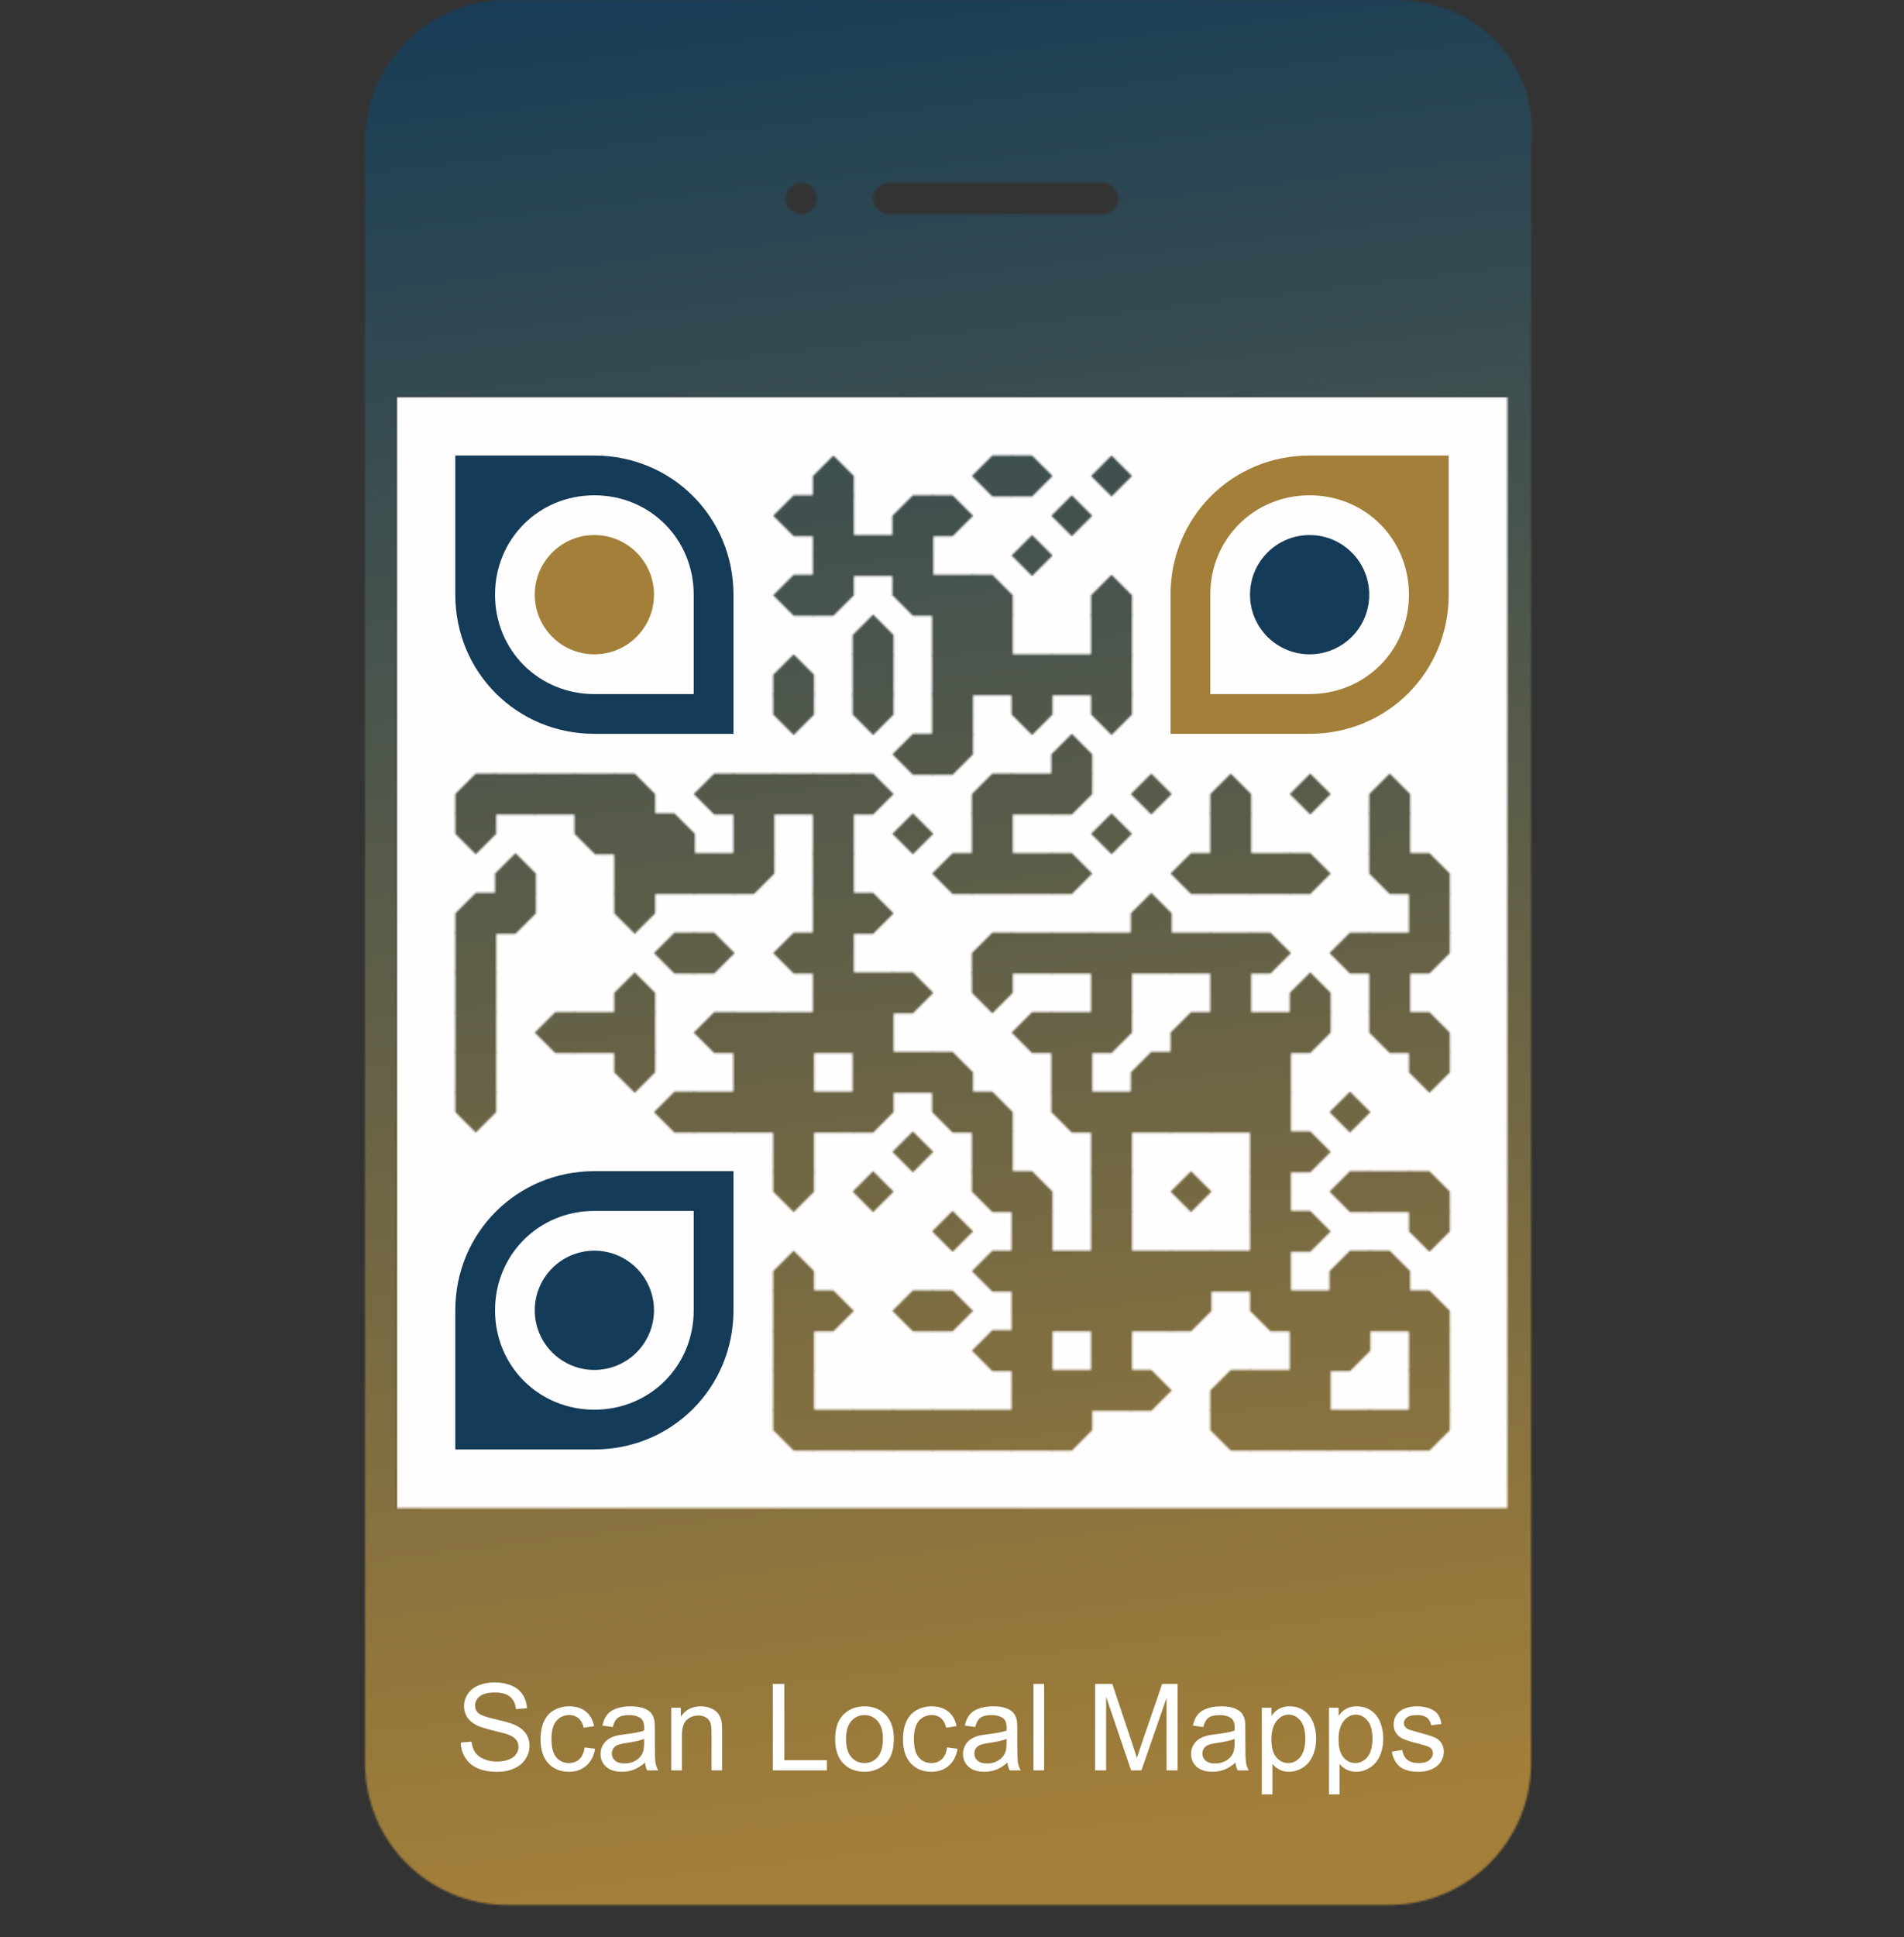 <svg xmlns="http://www.w3.org/2000/svg" xml:space="preserve" xmlns:xlink="http://www.w3.org/1999/xlink" width="1006.25" height="1023.214" viewBox="0 0 1006.25 1023.214">
<rect x="0" y="0" width="1006.25" height="1023.214" fill="#333333" stroke="none"/>
<defs><linearGradient id="pattern-gradient" x1="0%" y1="0%" x2="12%" y2="100%" gradientUnits="userSpaceOnUse"><stop offset="0%" stop-color="#143b58" /><stop offset="100%" stop-color="#a37f39" /></linearGradient>
<mask id="qrmask"><g fill="#ffffff"><g transform="scale(41.927)" ><path d="M17.6,0H6.4c-1,0-1.8,0.8-1.8,1.8v20.4c0,1,0.8,1.8,1.8,1.8h11.1c1,0,1.8-0.8,1.8-1.8V1.8C19.4,0.8,18.6,0,17.6,0z M11.2,2.3h2.7c0.1,0,0.2,0.1,0.2,0.2S14,2.7,13.9,2.7h-2.7c-0.1,0-0.2-0.1-0.2-0.2S11.1,2.3,11.2,2.3z M10.1,2.3 c0.1,0,0.2,0.1,0.2,0.2s-0.1,0.2-0.2,0.2c-0.1,0-0.2-0.1-0.2-0.2S10,2.3,10.1,2.3z M19,19H5V5h14V19z"/></g>
<g >
<g transform="translate(429.625,240.625) scale(3.605)"><polygon points="6,6 3,6 0,6 0,3 0,3 3,0 6,3 6,3 "/></g>
<g transform="translate(513.625,240.625) scale(3.605)"><polygon points="6,6 3,6 3,6 0,3 3,0 3,0 6,0 6,3 "/></g>
<g transform="translate(534.625,240.625) scale(3.605)"><polygon points="3,6 3,6 0,6 0,3 0,0 3,0 3,0 6,3 "/></g>
<g transform="translate(576.625,240.625) scale(3.605)"><polyline points="6,3 3,6 0,3 3,0 "/></g>
<g transform="translate(408.625,261.625) scale(3.605)"><polygon points="6,6 3,6 3,6 0,3 3,0 3,0 6,0 6,3 "/></g>
<g transform="translate(429.625,261.625) scale(3.605)"><rect width="6" height="6"/></g>
<g transform="translate(471.625,261.625) scale(3.605)"><polygon points="3,0 6,0 6,3 6,6 3,6 0,6 0,3 "/></g>
<g transform="translate(492.625,261.625) scale(3.605)"><polygon points="3,6 3,6 0,6 0,3 0,0 3,0 3,0 6,3 "/></g>
<g transform="translate(555.625,261.625) scale(3.605)"><polyline points="6,3 3,6 0,3 3,0 "/></g>
<g transform="translate(429.625,282.625) scale(3.605)"><rect width="6" height="6"/></g>
<g transform="translate(450.625,282.625) scale(3.605)"><rect width="6" height="6"/></g>
<g transform="translate(471.625,282.625) scale(3.605)"><rect width="6" height="6"/></g>
<g transform="translate(534.625,282.625) scale(3.605)"><polyline points="6,3 3,6 0,3 3,0 "/></g>
<g transform="translate(408.625,303.625) scale(3.605)"><polygon points="6,6 3,6 3,6 0,3 3,0 3,0 6,0 6,3 "/></g>
<g transform="translate(429.625,303.625) scale(3.605)"><polygon points="3,6 0,6 0,3 0,0 3,0 6,0 6,3 "/></g>
<g transform="translate(471.625,303.625) scale(3.605)"><polygon points="0,3 0,0 3,0 6,0 6,3 6,6 3,6 "/></g>
<g transform="translate(492.625,303.625) scale(3.605)"><rect width="6" height="6"/></g>
<g transform="translate(513.625,303.625) scale(3.605)"><polygon points="6,3 6,6 3,6 0,6 0,3 0,0 3,0 "/></g>
<g transform="translate(576.625,303.625) scale(3.605)"><polygon points="6,6 3,6 0,6 0,3 0,3 3,0 6,3 6,3 "/></g>
<g transform="translate(450.625,324.625) scale(3.605)"><polygon points="6,6 3,6 0,6 0,3 0,3 3,0 6,3 6,3 "/></g>
<g transform="translate(492.625,324.625) scale(3.605)"><rect width="6" height="6"/></g>
<g transform="translate(513.625,324.625) scale(3.605)"><rect width="6" height="6"/></g>
<g transform="translate(576.625,324.625) scale(3.605)"><rect width="6" height="6"/></g>
<g transform="translate(408.625,345.625) scale(3.605)"><polygon points="6,6 3,6 0,6 0,3 0,3 3,0 6,3 6,3 "/></g>
<g transform="translate(450.625,345.625) scale(3.605)"><rect width="6" height="6"/></g>
<g transform="translate(492.625,345.625) scale(3.605)"><rect width="6" height="6"/></g>
<g transform="translate(513.625,345.625) scale(3.605)"><rect width="6" height="6"/></g>
<g transform="translate(534.625,345.625) scale(3.605)"><rect width="6" height="6"/></g>
<g transform="translate(555.625,345.625) scale(3.605)"><rect width="6" height="6"/></g>
<g transform="translate(576.625,345.625) scale(3.605)"><rect width="6" height="6"/></g>
<g transform="translate(408.625,366.625) scale(3.605)"><polygon points="6,3 3,6 0,3 0,3 0,0 3,0 6,0 6,3 "/></g>
<g transform="translate(450.625,366.625) scale(3.605)"><polygon points="6,3 3,6 0,3 0,3 0,0 3,0 6,0 6,3 "/></g>
<g transform="translate(492.625,366.625) scale(3.605)"><rect width="6" height="6"/></g>
<g transform="translate(534.625,366.625) scale(3.605)"><polygon points="6,3 3,6 0,3 0,3 0,0 3,0 6,0 6,3 "/></g>
<g transform="translate(576.625,366.625) scale(3.605)"><polygon points="6,3 3,6 0,3 0,3 0,0 3,0 6,0 6,3 "/></g>
<g transform="translate(471.625,387.625) scale(3.605)"><polygon points="6,6 3,6 3,6 0,3 3,0 3,0 6,0 6,3 "/></g>
<g transform="translate(492.625,387.625) scale(3.605)"><polygon points="3,6 0,6 0,3 0,0 3,0 6,0 6,3 "/></g>
<g transform="translate(555.625,387.625) scale(3.605)"><polygon points="6,6 3,6 0,6 0,3 0,3 3,0 6,3 6,3 "/></g>
<g transform="translate(240.625,408.625) scale(3.605)"><polygon points="3,0 6,0 6,3 6,6 3,6 0,6 0,3 "/></g>
<g transform="translate(261.625,408.625) scale(3.605)"><rect width="6" height="6"/></g>
<g transform="translate(282.625,408.625) scale(3.605)"><rect width="6" height="6"/></g>
<g transform="translate(303.625,408.625) scale(3.605)"><rect width="6" height="6"/></g>
<g transform="translate(324.625,408.625) scale(3.605)"><polygon points="6,3 6,6 3,6 0,6 0,3 0,0 3,0 "/></g>
<g transform="translate(366.625,408.625) scale(3.605)"><polygon points="6,6 3,6 3,6 0,3 3,0 3,0 6,0 6,3 "/></g>
<g transform="translate(387.625,408.625) scale(3.605)"><rect width="6" height="6"/></g>
<g transform="translate(408.625,408.625) scale(3.605)"><rect width="6" height="6"/></g>
<g transform="translate(429.625,408.625) scale(3.605)"><rect width="6" height="6"/></g>
<g transform="translate(450.625,408.625) scale(3.605)"><polygon points="3,6 3,6 0,6 0,3 0,0 3,0 3,0 6,3 "/></g>
<g transform="translate(513.625,408.625) scale(3.605)"><polygon points="3,0 6,0 6,3 6,6 3,6 0,6 0,3 "/></g>
<g transform="translate(534.625,408.625) scale(3.605)"><rect width="6" height="6"/></g>
<g transform="translate(555.625,408.625) scale(3.605)"><polygon points="3,6 0,6 0,3 0,0 3,0 6,0 6,3 "/></g>
<g transform="translate(597.625,408.625) scale(3.605)"><polyline points="6,3 3,6 0,3 3,0 "/></g>
<g transform="translate(639.625,408.625) scale(3.605)"><polygon points="6,6 3,6 0,6 0,3 0,3 3,0 6,3 6,3 "/></g>
<g transform="translate(681.625,408.625) scale(3.605)"><polyline points="6,3 3,6 0,3 3,0 "/></g>
<g transform="translate(723.625,408.625) scale(3.605)"><polygon points="6,6 3,6 0,6 0,3 0,3 3,0 6,3 6,3 "/></g>
<g transform="translate(240.625,429.625) scale(3.605)"><polygon points="6,3 3,6 0,3 0,3 0,0 3,0 6,0 6,3 "/></g>
<g transform="translate(303.625,429.625) scale(3.605)"><polygon points="0,3 0,0 3,0 6,0 6,3 6,6 3,6 "/></g>
<g transform="translate(324.625,429.625) scale(3.605)"><rect width="6" height="6"/></g>
<g transform="translate(345.625,429.625) scale(3.605)"><polygon points="6,3 6,6 3,6 0,6 0,3 0,0 3,0 "/></g>
<g transform="translate(387.625,429.625) scale(3.605)"><rect width="6" height="6"/></g>
<g transform="translate(429.625,429.625) scale(3.605)"><rect width="6" height="6"/></g>
<g transform="translate(471.625,429.625) scale(3.605)"><polyline points="6,3 3,6 0,3 3,0 "/></g>
<g transform="translate(513.625,429.625) scale(3.605)"><rect width="6" height="6"/></g>
<g transform="translate(576.625,429.625) scale(3.605)"><polyline points="6,3 3,6 0,3 3,0 "/></g>
<g transform="translate(639.625,429.625) scale(3.605)"><rect width="6" height="6"/></g>
<g transform="translate(723.625,429.625) scale(3.605)"><rect width="6" height="6"/></g>
<g transform="translate(261.625,450.625) scale(3.605)"><polygon points="6,6 3,6 0,6 0,3 0,3 3,0 6,3 6,3 "/></g>
<g transform="translate(324.625,450.625) scale(3.605)"><rect width="6" height="6"/></g>
<g transform="translate(345.625,450.625) scale(3.605)"><rect width="6" height="6"/></g>
<g transform="translate(366.625,450.625) scale(3.605)"><rect width="6" height="6"/></g>
<g transform="translate(387.625,450.625) scale(3.605)"><polygon points="3,6 0,6 0,3 0,0 3,0 6,0 6,3 "/></g>
<g transform="translate(429.625,450.625) scale(3.605)"><rect width="6" height="6"/></g>
<g transform="translate(492.625,450.625) scale(3.605)"><polygon points="6,6 3,6 3,6 0,3 3,0 3,0 6,0 6,3 "/></g>
<g transform="translate(513.625,450.625) scale(3.605)"><rect width="6" height="6"/></g>
<g transform="translate(534.625,450.625) scale(3.605)"><rect width="6" height="6"/></g>
<g transform="translate(555.625,450.625) scale(3.605)"><polygon points="3,6 3,6 0,6 0,3 0,0 3,0 3,0 6,3 "/></g>
<g transform="translate(618.625,450.625) scale(3.605)"><polygon points="6,6 3,6 3,6 0,3 3,0 3,0 6,0 6,3 "/></g>
<g transform="translate(639.625,450.625) scale(3.605)"><rect width="6" height="6"/></g>
<g transform="translate(660.625,450.625) scale(3.605)"><rect width="6" height="6"/></g>
<g transform="translate(681.625,450.625) scale(3.605)"><polygon points="3,6 3,6 0,6 0,3 0,0 3,0 3,0 6,3 "/></g>
<g transform="translate(723.625,450.625) scale(3.605)"><polygon points="0,3 0,0 3,0 6,0 6,3 6,6 3,6 "/></g>
<g transform="translate(744.625,450.625) scale(3.605)"><polygon points="6,3 6,6 3,6 0,6 0,3 0,0 3,0 "/></g>
<g transform="translate(240.625,471.625) scale(3.605)"><polygon points="3,0 6,0 6,3 6,6 3,6 0,6 0,3 "/></g>
<g transform="translate(261.625,471.625) scale(3.605)"><polygon points="3,6 0,6 0,3 0,0 3,0 6,0 6,3 "/></g>
<g transform="translate(324.625,471.625) scale(3.605)"><polygon points="6,3 3,6 0,3 0,3 0,0 3,0 6,0 6,3 "/></g>
<g transform="translate(429.625,471.625) scale(3.605)"><rect width="6" height="6"/></g>
<g transform="translate(450.625,471.625) scale(3.605)"><polygon points="3,6 3,6 0,6 0,3 0,0 3,0 3,0 6,3 "/></g>
<g transform="translate(597.625,471.625) scale(3.605)"><polygon points="6,6 3,6 0,6 0,3 0,3 3,0 6,3 6,3 "/></g>
<g transform="translate(744.625,471.625) scale(3.605)"><rect width="6" height="6"/></g>
<g transform="translate(240.625,492.625) scale(3.605)"><rect width="6" height="6"/></g>
<g transform="translate(345.625,492.625) scale(3.605)"><polygon points="6,6 3,6 3,6 0,3 3,0 3,0 6,0 6,3 "/></g>
<g transform="translate(366.625,492.625) scale(3.605)"><polygon points="3,6 3,6 0,6 0,3 0,0 3,0 3,0 6,3 "/></g>
<g transform="translate(408.625,492.625) scale(3.605)"><polygon points="6,6 3,6 3,6 0,3 3,0 3,0 6,0 6,3 "/></g>
<g transform="translate(429.625,492.625) scale(3.605)"><rect width="6" height="6"/></g>
<g transform="translate(513.625,492.625) scale(3.605)"><polygon points="3,0 6,0 6,3 6,6 3,6 0,6 0,3 "/></g>
<g transform="translate(534.625,492.625) scale(3.605)"><rect width="6" height="6"/></g>
<g transform="translate(555.625,492.625) scale(3.605)"><rect width="6" height="6"/></g>
<g transform="translate(576.625,492.625) scale(3.605)"><rect width="6" height="6"/></g>
<g transform="translate(597.625,492.625) scale(3.605)"><rect width="6" height="6"/></g>
<g transform="translate(618.625,492.625) scale(3.605)"><rect width="6" height="6"/></g>
<g transform="translate(639.625,492.625) scale(3.605)"><rect width="6" height="6"/></g>
<g transform="translate(660.625,492.625) scale(3.605)"><polygon points="3,6 3,6 0,6 0,3 0,0 3,0 3,0 6,3 "/></g>
<g transform="translate(702.625,492.625) scale(3.605)"><polygon points="6,6 3,6 3,6 0,3 3,0 3,0 6,0 6,3 "/></g>
<g transform="translate(723.625,492.625) scale(3.605)"><rect width="6" height="6"/></g>
<g transform="translate(744.625,492.625) scale(3.605)"><polygon points="3,6 0,6 0,3 0,0 3,0 6,0 6,3 "/></g>
<g transform="translate(240.625,513.625) scale(3.605)"><rect width="6" height="6"/></g>
<g transform="translate(324.625,513.625) scale(3.605)"><polygon points="6,6 3,6 0,6 0,3 0,3 3,0 6,3 6,3 "/></g>
<g transform="translate(429.625,513.625) scale(3.605)"><rect width="6" height="6"/></g>
<g transform="translate(450.625,513.625) scale(3.605)"><rect width="6" height="6"/></g>
<g transform="translate(471.625,513.625) scale(3.605)"><polygon points="3,6 3,6 0,6 0,3 0,0 3,0 3,0 6,3 "/></g>
<g transform="translate(513.625,513.625) scale(3.605)"><polygon points="6,3 3,6 0,3 0,3 0,0 3,0 6,0 6,3 "/></g>
<g transform="translate(576.625,513.625) scale(3.605)"><rect width="6" height="6"/></g>
<g transform="translate(639.625,513.625) scale(3.605)"><rect width="6" height="6"/></g>
<g transform="translate(681.625,513.625) scale(3.605)"><polygon points="6,6 3,6 0,6 0,3 0,3 3,0 6,3 6,3 "/></g>
<g transform="translate(723.625,513.625) scale(3.605)"><rect width="6" height="6"/></g>
<g transform="translate(240.625,534.625) scale(3.605)"><rect width="6" height="6"/></g>
<g transform="translate(282.625,534.625) scale(3.605)"><polygon points="6,6 3,6 3,6 0,3 3,0 3,0 6,0 6,3 "/></g>
<g transform="translate(303.625,534.625) scale(3.605)"><rect width="6" height="6"/></g>
<g transform="translate(324.625,534.625) scale(3.605)"><rect width="6" height="6"/></g>
<g transform="translate(366.625,534.625) scale(3.605)"><polygon points="6,6 3,6 3,6 0,3 3,0 3,0 6,0 6,3 "/></g>
<g transform="translate(387.625,534.625) scale(3.605)"><rect width="6" height="6"/></g>
<g transform="translate(408.625,534.625) scale(3.605)"><rect width="6" height="6"/></g>
<g transform="translate(429.625,534.625) scale(3.605)"><rect width="6" height="6"/></g>
<g transform="translate(450.625,534.625) scale(3.605)"><rect width="6" height="6"/></g>
<g transform="translate(534.625,534.625) scale(3.605)"><polygon points="6,6 3,6 3,6 0,3 3,0 3,0 6,0 6,3 "/></g>
<g transform="translate(555.625,534.625) scale(3.605)"><rect width="6" height="6"/></g>
<g transform="translate(576.625,534.625) scale(3.605)"><polygon points="3,6 0,6 0,3 0,0 3,0 6,0 6,3 "/></g>
<g transform="translate(618.625,534.625) scale(3.605)"><polygon points="3,0 6,0 6,3 6,6 3,6 0,6 0,3 "/></g>
<g transform="translate(639.625,534.625) scale(3.605)"><rect width="6" height="6"/></g>
<g transform="translate(660.625,534.625) scale(3.605)"><rect width="6" height="6"/></g>
<g transform="translate(681.625,534.625) scale(3.605)"><polygon points="3,6 0,6 0,3 0,0 3,0 6,0 6,3 "/></g>
<g transform="translate(723.625,534.625) scale(3.605)"><polygon points="0,3 0,0 3,0 6,0 6,3 6,6 3,6 "/></g>
<g transform="translate(744.625,534.625) scale(3.605)"><polygon points="6,3 6,6 3,6 0,6 0,3 0,0 3,0 "/></g>
<g transform="translate(240.625,555.625) scale(3.605)"><rect width="6" height="6"/></g>
<g transform="translate(324.625,555.625) scale(3.605)"><polygon points="6,3 3,6 0,3 0,3 0,0 3,0 6,0 6,3 "/></g>
<g transform="translate(387.625,555.625) scale(3.605)"><rect width="6" height="6"/></g>
<g transform="translate(408.625,555.625) scale(3.605)"><rect width="6" height="6"/></g>
<g transform="translate(450.625,555.625) scale(3.605)"><rect width="6" height="6"/></g>
<g transform="translate(471.625,555.625) scale(3.605)"><rect width="6" height="6"/></g>
<g transform="translate(492.625,555.625) scale(3.605)"><polygon points="6,3 6,6 3,6 0,6 0,3 0,0 3,0 "/></g>
<g transform="translate(555.625,555.625) scale(3.605)"><rect width="6" height="6"/></g>
<g transform="translate(597.625,555.625) scale(3.605)"><polygon points="3,0 6,0 6,3 6,6 3,6 0,6 0,3 "/></g>
<g transform="translate(618.625,555.625) scale(3.605)"><rect width="6" height="6"/></g>
<g transform="translate(639.625,555.625) scale(3.605)"><rect width="6" height="6"/></g>
<g transform="translate(660.625,555.625) scale(3.605)"><rect width="6" height="6"/></g>
<g transform="translate(744.625,555.625) scale(3.605)"><polygon points="6,3 3,6 0,3 0,3 0,0 3,0 6,0 6,3 "/></g>
<g transform="translate(240.625,576.625) scale(3.605)"><polygon points="6,3 3,6 0,3 0,3 0,0 3,0 6,0 6,3 "/></g>
<g transform="translate(345.625,576.625) scale(3.605)"><polygon points="6,6 3,6 3,6 0,3 3,0 3,0 6,0 6,3 "/></g>
<g transform="translate(366.625,576.625) scale(3.605)"><rect width="6" height="6"/></g>
<g transform="translate(387.625,576.625) scale(3.605)"><rect width="6" height="6"/></g>
<g transform="translate(408.625,576.625) scale(3.605)"><rect width="6" height="6"/></g>
<g transform="translate(429.625,576.625) scale(3.605)"><rect width="6" height="6"/></g>
<g transform="translate(450.625,576.625) scale(3.605)"><polygon points="3,6 0,6 0,3 0,0 3,0 6,0 6,3 "/></g>
<g transform="translate(492.625,576.625) scale(3.605)"><polygon points="0,3 0,0 3,0 6,0 6,3 6,6 3,6 "/></g>
<g transform="translate(513.625,576.625) scale(3.605)"><polygon points="6,3 6,6 3,6 0,6 0,3 0,0 3,0 "/></g>
<g transform="translate(555.625,576.625) scale(3.605)"><polygon points="0,3 0,0 3,0 6,0 6,3 6,6 3,6 "/></g>
<g transform="translate(576.625,576.625) scale(3.605)"><rect width="6" height="6"/></g>
<g transform="translate(597.625,576.625) scale(3.605)"><rect width="6" height="6"/></g>
<g transform="translate(618.625,576.625) scale(3.605)"><rect width="6" height="6"/></g>
<g transform="translate(639.625,576.625) scale(3.605)"><rect width="6" height="6"/></g>
<g transform="translate(660.625,576.625) scale(3.605)"><rect width="6" height="6"/></g>
<g transform="translate(702.625,576.625) scale(3.605)"><polyline points="6,3 3,6 0,3 3,0 "/></g>
<g transform="translate(408.625,597.625) scale(3.605)"><rect width="6" height="6"/></g>
<g transform="translate(471.625,597.625) scale(3.605)"><polyline points="6,3 3,6 0,3 3,0 "/></g>
<g transform="translate(513.625,597.625) scale(3.605)"><rect width="6" height="6"/></g>
<g transform="translate(576.625,597.625) scale(3.605)"><rect width="6" height="6"/></g>
<g transform="translate(660.625,597.625) scale(3.605)"><rect width="6" height="6"/></g>
<g transform="translate(681.625,597.625) scale(3.605)"><polygon points="3,6 3,6 0,6 0,3 0,0 3,0 3,0 6,3 "/></g>
<g transform="translate(408.625,618.625) scale(3.605)"><polygon points="6,3 3,6 0,3 0,3 0,0 3,0 6,0 6,3 "/></g>
<g transform="translate(450.625,618.625) scale(3.605)"><polyline points="6,3 3,6 0,3 3,0 "/></g>
<g transform="translate(513.625,618.625) scale(3.605)"><polygon points="0,3 0,0 3,0 6,0 6,3 6,6 3,6 "/></g>
<g transform="translate(534.625,618.625) scale(3.605)"><polygon points="6,3 6,6 3,6 0,6 0,3 0,0 3,0 "/></g>
<g transform="translate(576.625,618.625) scale(3.605)"><rect width="6" height="6"/></g>
<g transform="translate(618.625,618.625) scale(3.605)"><polyline points="6,3 3,6 0,3 3,0 "/></g>
<g transform="translate(660.625,618.625) scale(3.605)"><rect width="6" height="6"/></g>
<g transform="translate(702.625,618.625) scale(3.605)"><polygon points="6,6 3,6 3,6 0,3 3,0 3,0 6,0 6,3 "/></g>
<g transform="translate(723.625,618.625) scale(3.605)"><rect width="6" height="6"/></g>
<g transform="translate(744.625,618.625) scale(3.605)"><polygon points="6,3 6,6 3,6 0,6 0,3 0,0 3,0 "/></g>
<g transform="translate(492.625,639.625) scale(3.605)"><polyline points="6,3 3,6 0,3 3,0 "/></g>
<g transform="translate(534.625,639.625) scale(3.605)"><rect width="6" height="6"/></g>
<g transform="translate(576.625,639.625) scale(3.605)"><rect width="6" height="6"/></g>
<g transform="translate(660.625,639.625) scale(3.605)"><rect width="6" height="6"/></g>
<g transform="translate(681.625,639.625) scale(3.605)"><polygon points="3,6 3,6 0,6 0,3 0,0 3,0 3,0 6,3 "/></g>
<g transform="translate(744.625,639.625) scale(3.605)"><polygon points="6,3 3,6 0,3 0,3 0,0 3,0 6,0 6,3 "/></g>
<g transform="translate(408.625,660.625) scale(3.605)"><polygon points="6,6 3,6 0,6 0,3 0,3 3,0 6,3 6,3 "/></g>
<g transform="translate(513.625,660.625) scale(3.605)"><polygon points="6,6 3,6 3,6 0,3 3,0 3,0 6,0 6,3 "/></g>
<g transform="translate(534.625,660.625) scale(3.605)"><rect width="6" height="6"/></g>
<g transform="translate(555.625,660.625) scale(3.605)"><rect width="6" height="6"/></g>
<g transform="translate(576.625,660.625) scale(3.605)"><rect width="6" height="6"/></g>
<g transform="translate(597.625,660.625) scale(3.605)"><rect width="6" height="6"/></g>
<g transform="translate(618.625,660.625) scale(3.605)"><rect width="6" height="6"/></g>
<g transform="translate(639.625,660.625) scale(3.605)"><rect width="6" height="6"/></g>
<g transform="translate(660.625,660.625) scale(3.605)"><rect width="6" height="6"/></g>
<g transform="translate(702.625,660.625) scale(3.605)"><polygon points="3,0 6,0 6,3 6,6 3,6 0,6 0,3 "/></g>
<g transform="translate(723.625,660.625) scale(3.605)"><polygon points="6,3 6,6 3,6 0,6 0,3 0,0 3,0 "/></g>
<g transform="translate(408.625,681.625) scale(3.605)"><rect width="6" height="6"/></g>
<g transform="translate(429.625,681.625) scale(3.605)"><polygon points="3,6 3,6 0,6 0,3 0,0 3,0 3,0 6,3 "/></g>
<g transform="translate(471.625,681.625) scale(3.605)"><polygon points="6,6 3,6 3,6 0,3 3,0 3,0 6,0 6,3 "/></g>
<g transform="translate(492.625,681.625) scale(3.605)"><polygon points="3,6 3,6 0,6 0,3 0,0 3,0 3,0 6,3 "/></g>
<g transform="translate(534.625,681.625) scale(3.605)"><rect width="6" height="6"/></g>
<g transform="translate(555.625,681.625) scale(3.605)"><rect width="6" height="6"/></g>
<g transform="translate(576.625,681.625) scale(3.605)"><rect width="6" height="6"/></g>
<g transform="translate(597.625,681.625) scale(3.605)"><rect width="6" height="6"/></g>
<g transform="translate(618.625,681.625) scale(3.605)"><polygon points="3,6 0,6 0,3 0,0 3,0 6,0 6,3 "/></g>
<g transform="translate(660.625,681.625) scale(3.605)"><polygon points="0,3 0,0 3,0 6,0 6,3 6,6 3,6 "/></g>
<g transform="translate(681.625,681.625) scale(3.605)"><rect width="6" height="6"/></g>
<g transform="translate(702.625,681.625) scale(3.605)"><rect width="6" height="6"/></g>
<g transform="translate(723.625,681.625) scale(3.605)"><rect width="6" height="6"/></g>
<g transform="translate(744.625,681.625) scale(3.605)"><polygon points="6,3 6,6 3,6 0,6 0,3 0,0 3,0 "/></g>
<g transform="translate(408.625,702.625) scale(3.605)"><rect width="6" height="6"/></g>
<g transform="translate(513.625,702.625) scale(3.605)"><polygon points="6,6 3,6 3,6 0,3 3,0 3,0 6,0 6,3 "/></g>
<g transform="translate(534.625,702.625) scale(3.605)"><rect width="6" height="6"/></g>
<g transform="translate(576.625,702.625) scale(3.605)"><rect width="6" height="6"/></g>
<g transform="translate(681.625,702.625) scale(3.605)"><rect width="6" height="6"/></g>
<g transform="translate(702.625,702.625) scale(3.605)"><polygon points="3,6 0,6 0,3 0,0 3,0 6,0 6,3 "/></g>
<g transform="translate(744.625,702.625) scale(3.605)"><rect width="6" height="6"/></g>
<g transform="translate(408.625,723.625) scale(3.605)"><rect width="6" height="6"/></g>
<g transform="translate(534.625,723.625) scale(3.605)"><rect width="6" height="6"/></g>
<g transform="translate(555.625,723.625) scale(3.605)"><rect width="6" height="6"/></g>
<g transform="translate(576.625,723.625) scale(3.605)"><rect width="6" height="6"/></g>
<g transform="translate(597.625,723.625) scale(3.605)"><polygon points="3,6 3,6 0,6 0,3 0,0 3,0 3,0 6,3 "/></g>
<g transform="translate(639.625,723.625) scale(3.605)"><polygon points="3,0 6,0 6,3 6,6 3,6 0,6 0,3 "/></g>
<g transform="translate(660.625,723.625) scale(3.605)"><rect width="6" height="6"/></g>
<g transform="translate(681.625,723.625) scale(3.605)"><rect width="6" height="6"/></g>
<g transform="translate(744.625,723.625) scale(3.605)"><rect width="6" height="6"/></g>
<g transform="translate(408.625,744.625) scale(3.605)"><polygon points="0,3 0,0 3,0 6,0 6,3 6,6 3,6 "/></g>
<g transform="translate(429.625,744.625) scale(3.605)"><rect width="6" height="6"/></g>
<g transform="translate(450.625,744.625) scale(3.605)"><rect width="6" height="6"/></g>
<g transform="translate(471.625,744.625) scale(3.605)"><rect width="6" height="6"/></g>
<g transform="translate(492.625,744.625) scale(3.605)"><rect width="6" height="6"/></g>
<g transform="translate(513.625,744.625) scale(3.605)"><rect width="6" height="6"/></g>
<g transform="translate(534.625,744.625) scale(3.605)"><rect width="6" height="6"/></g>
<g transform="translate(555.625,744.625) scale(3.605)"><polygon points="3,6 0,6 0,3 0,0 3,0 6,0 6,3 "/></g>
<g transform="translate(639.625,744.625) scale(3.605)"><polygon points="0,3 0,0 3,0 6,0 6,3 6,6 3,6 "/></g>
<g transform="translate(660.625,744.625) scale(3.605)"><rect width="6" height="6"/></g>
<g transform="translate(681.625,744.625) scale(3.605)"><rect width="6" height="6"/></g>
<g transform="translate(702.625,744.625) scale(3.605)"><rect width="6" height="6"/></g>
<g transform="translate(723.625,744.625) scale(3.605)"><rect width="6" height="6"/></g>
<g transform="translate(744.625,744.625) scale(3.605)"><polygon points="3,6 0,6 0,3 0,0 3,0 6,0 6,3 "/></g>
</g></g></mask></defs>
<rect width="592.849" height="592.849" fill="#fffdfd" x="209.635" y="209.635" />
<rect x="0" y="0" width="1006.25" height="1023.214" mask="url(#qrmask)" fill="url(#pattern-gradient)" />
<g><g transform="translate(240.625,240.625)"  fill="#143b58"><g transform="scale(10.5)"><path d="M0,0l0,7c0,3.9,3.1,7,7,7h7V7c0-3.9-3.1-7-7-7H0z M12,12H7c-2.8,0-5-2.2-5-5v0c0-2.8,2.2-5,5-5h0c2.8,0,5,2.2,5,5V12z"/></g></g>
<g transform="translate(282.625,282.625)"  fill="#a37f39"><g transform="scale(10.5)"><circle cx="3" cy="3" r="3"/></g></g>
<g transform="translate(618.625,240.625)"  fill="#a37f39"><g transform="scale(10.5) rotate(90 7 7)"><path d="M0,0l0,7c0,3.9,3.1,7,7,7h7V7c0-3.9-3.1-7-7-7H0z M12,12H7c-2.8,0-5-2.2-5-5v0c0-2.8,2.2-5,5-5h0c2.8,0,5,2.2,5,5V12z"/></g></g>
<g transform="translate(660.625,282.625)"  fill="#143b58"><g transform="scale(10.5)"><circle cx="3" cy="3" r="3"/></g></g>
<g transform="translate(240.625,618.625)"  fill="#143b58"><g transform="scale(10.5) rotate(-90 7 7)"><path d="M0,0l0,7c0,3.9,3.1,7,7,7h7V7c0-3.9-3.1-7-7-7H0z M12,12H7c-2.8,0-5-2.2-5-5v0c0-2.8,2.2-5,5-5h0c2.8,0,5,2.2,5,5V12z"/></g></g>
<g transform="translate(282.625,660.625)"  fill="#143b58"><g transform="scale(10.5)"><circle cx="3" cy="3" r="3"/></g></g></g>
<g transform="translate(240.625,858.624) scale(0.638)"><path fill="#FFFFFF" d="M4.492,96.924l8.936-0.781q0.635,5.371,2.954,8.813t7.202,5.566t10.986,2.124q5.42,0,9.57-1.611t6.177-4.419t2.026-6.128q0-3.369-1.953-5.884t-6.445-4.224q-2.881-1.123-12.744-3.491t-13.818-4.468q-5.127-2.686-7.642-6.665t-2.515-8.911q0-5.42,3.076-10.132t8.984-7.153t13.135-2.441q7.959,0,14.038,2.563t9.351,7.544t3.516,11.279l-9.082,0.684q-0.732-6.787-4.956-10.254t-12.476-3.467q-8.594,0-12.524,3.149t-3.931,7.593q0,3.857,2.783,6.348q2.734,2.49,14.282,5.103t15.845,4.565q6.25,2.881,9.229,7.3t2.979,10.181q0,5.713-3.271,10.767t-9.399,7.861t-13.794,2.808q-9.717,0-16.284-2.832t-10.303-8.521t-3.931-12.866z M107.129,100.928l8.643,1.123q-1.416,8.936-7.251,13.989t-14.331,5.054q-10.645,0-17.114-6.958t-6.47-19.946q0-8.398,2.783-14.697t8.472-9.448t12.378-3.149q8.447,0,13.818,4.272t6.885,12.134l-8.545,1.318q-1.221-5.225-4.321-7.861t-7.495-2.637q-6.641,0-10.791,4.761t-4.15,15.063q0,10.449,4.004,15.186t10.449,4.736q5.176,0,8.643-3.174t4.395-9.766z M157.129,113.525q-4.883,4.15-9.399,5.859t-9.692,1.709q-8.545,0-13.135-4.175t-4.59-10.669q0-3.809,1.733-6.958t4.541-5.054t6.323-2.881q2.588-0.684,7.812-1.318q10.645-1.27,15.674-3.027q0.049-1.807,0.049-2.295q0-5.371-2.49-7.568q-3.369-2.979-10.01-2.979q-6.201,0-9.155,2.173t-4.37,7.69l-8.594-1.172q1.172-5.518,3.857-8.911t7.764-5.225t11.768-1.831q6.641,0,10.791,1.562t6.104,3.931t2.734,5.981q0.439,2.246,0.439,8.105l0,11.719q0,12.256,0.562,15.503t2.222,6.226l-9.18,0q-1.367-2.734-1.758-6.396z M156.396,93.896q-4.785,1.953-14.355,3.32q-5.42,0.781-7.666,1.758t-3.467,2.856t-1.221,4.175q0,3.516,2.661,5.859t7.788,2.344q5.078,0,9.033-2.222t5.811-6.079q1.416-2.979,1.416-8.789l0-3.223z M178.906,119.922l0-51.855l7.91,0l0,7.373q5.713-8.545,16.504-8.545q4.688,0,8.618,1.685t5.884,4.419t2.734,6.494q0.488,2.441,0.488,8.545l0,31.885l-8.789,0l0-31.543q0-5.371-1.025-8.032t-3.638-4.248t-6.128-1.587q-5.615,0-9.692,3.564t-4.077,13.525l0,28.32l-8.789,0z  M263.037,119.922l0-71.582l9.473,0l0,63.135l35.254,0l0,8.447l-44.727,0z M314.648,93.994q0-14.404,8.008-21.338q6.689-5.762,16.309-5.762q10.693,0,17.48,7.007t6.787,19.36q0,10.01-3.003,15.747t-8.74,8.911t-12.524,3.174q-10.889,0-17.603-6.982t-6.714-20.117z M323.682,93.994q0,9.961,4.346,14.917t10.938,4.956q6.543,0,10.889-4.98t4.346-15.186q0-9.619-4.37-14.575t-10.864-4.956q-6.592,0-10.938,4.932t-4.346,14.893z M407.373,100.928l8.643,1.123q-1.416,8.936-7.251,13.989t-14.331,5.054q-10.645,0-17.114-6.958t-6.47-19.946q0-8.398,2.783-14.697t8.472-9.448t12.378-3.149q8.447,0,13.818,4.272t6.885,12.134l-8.545,1.318q-1.221-5.225-4.321-7.861t-7.495-2.637q-6.641,0-10.791,4.761t-4.15,15.063q0,10.449,4.004,15.186t10.449,4.736q5.176,0,8.643-3.174t4.395-9.766z M457.373,113.525q-4.883,4.15-9.399,5.859t-9.692,1.709q-8.545,0-13.135-4.175t-4.59-10.669q0-3.809,1.733-6.958t4.541-5.054t6.323-2.881q2.588-0.684,7.812-1.318q10.645-1.27,15.674-3.027q0.049-1.807,0.049-2.295q0-5.371-2.49-7.568q-3.369-2.979-10.01-2.979q-6.201,0-9.155,2.173t-4.37,7.69l-8.594-1.172q1.172-5.518,3.857-8.911t7.764-5.225t11.768-1.831q6.641,0,10.791,1.562t6.104,3.931t2.734,5.981q0.439,2.246,0.439,8.105l0,11.719q0,12.256,0.562,15.503t2.222,6.226l-9.18,0q-1.367-2.734-1.758-6.396z M456.641,93.896q-4.785,1.953-14.355,3.32q-5.42,0.781-7.666,1.758t-3.467,2.856t-1.221,4.175q0,3.516,2.661,5.859t7.788,2.344q5.078,0,9.033-2.222t5.811-6.079q1.416-2.979,1.416-8.789l0-3.223z M478.955,119.922l0-71.582l8.789,0l0,71.582l-8.789,0z  M529.98,119.922l0-71.582l14.258,0l16.943,50.684q2.344,7.08,3.418,10.596q1.221-3.906,3.809-11.475l17.139-49.805l12.744,0l0,71.582l-9.131,0l0-59.912l-20.801,59.912l-8.545,0l-20.703-60.938l0,60.938l-9.131,0z M646.289,113.525q-4.883,4.15-9.399,5.859t-9.692,1.709q-8.545,0-13.135-4.175t-4.59-10.669q0-3.809,1.733-6.958t4.541-5.054t6.323-2.881q2.588-0.684,7.812-1.318q10.645-1.27,15.674-3.027q0.049-1.807,0.049-2.295q0-5.371-2.49-7.568q-3.369-2.979-10.01-2.979q-6.201,0-9.155,2.173t-4.37,7.69l-8.594-1.172q1.172-5.518,3.857-8.911t7.764-5.225t11.768-1.831q6.641,0,10.791,1.562t6.104,3.931t2.734,5.981q0.439,2.246,0.439,8.105l0,11.719q0,12.256,0.562,15.503t2.222,6.226l-9.18,0q-1.367-2.734-1.758-6.396z M645.557,93.896q-4.785,1.953-14.355,3.32q-5.42,0.781-7.666,1.758t-3.467,2.856t-1.221,4.175q0,3.516,2.661,5.859t7.788,2.344q5.078,0,9.033-2.222t5.811-6.079q1.416-2.979,1.416-8.789l0-3.223z M668.066,139.795l0-71.729l8.008,0l0,6.738q2.832-3.955,6.396-5.933t8.643-1.978q6.641,0,11.719,3.418t7.666,9.644t2.588,13.647q0,7.959-2.856,14.331t-8.301,9.766t-11.45,3.394q-4.395,0-7.886-1.855t-5.737-4.688l0,25.244l-8.789,0z M676.025,94.287q0,10.01,4.053,14.795t9.814,4.785q5.859,0,10.034-4.956t4.175-15.356q0-9.912-4.077-14.844t-9.741-4.932q-5.615,0-9.937,5.249t-4.321,15.259z M723.682,139.795l0-71.729l8.008,0l0,6.738q2.832-3.955,6.396-5.933t8.643-1.978q6.641,0,11.719,3.418t7.666,9.644t2.588,13.647q0,7.959-2.856,14.331t-8.301,9.766t-11.45,3.394q-4.395,0-7.886-1.855t-5.737-4.688l0,25.244l-8.789,0z M731.641,94.287q0,10.01,4.053,14.795t9.814,4.785q5.859,0,10.034-4.956t4.175-15.356q0-9.912-4.077-14.844t-9.741-4.932q-5.615,0-9.937,5.249t-4.321,15.259z M775.781,104.443l8.691-1.367q0.732,5.225,4.077,8.008t9.351,2.783q6.055,0,8.984-2.466t2.93-5.786q0-2.979-2.588-4.688q-1.807-1.172-8.984-2.979q-9.668-2.441-13.403-4.224t-5.664-4.932t-1.929-6.958q0-3.467,1.587-6.421t4.321-4.907q2.051-1.514,5.591-2.563t7.593-1.05q6.104,0,10.718,1.758t6.812,4.761t3.027,8.032l-8.594,1.172q-0.586-4.004-3.394-6.25t-7.935-2.246q-6.055,0-8.643,2.002t-2.588,4.688q0,1.709,1.074,3.076q1.074,1.416,3.369,2.344q1.318,0.488,7.764,2.246q9.326,2.49,13.013,4.077t5.786,4.614t2.1,7.52q0,4.395-2.563,8.276t-7.397,6.006t-10.938,2.124q-10.107,0-15.405-4.199t-6.763-12.451z"/></g></svg>